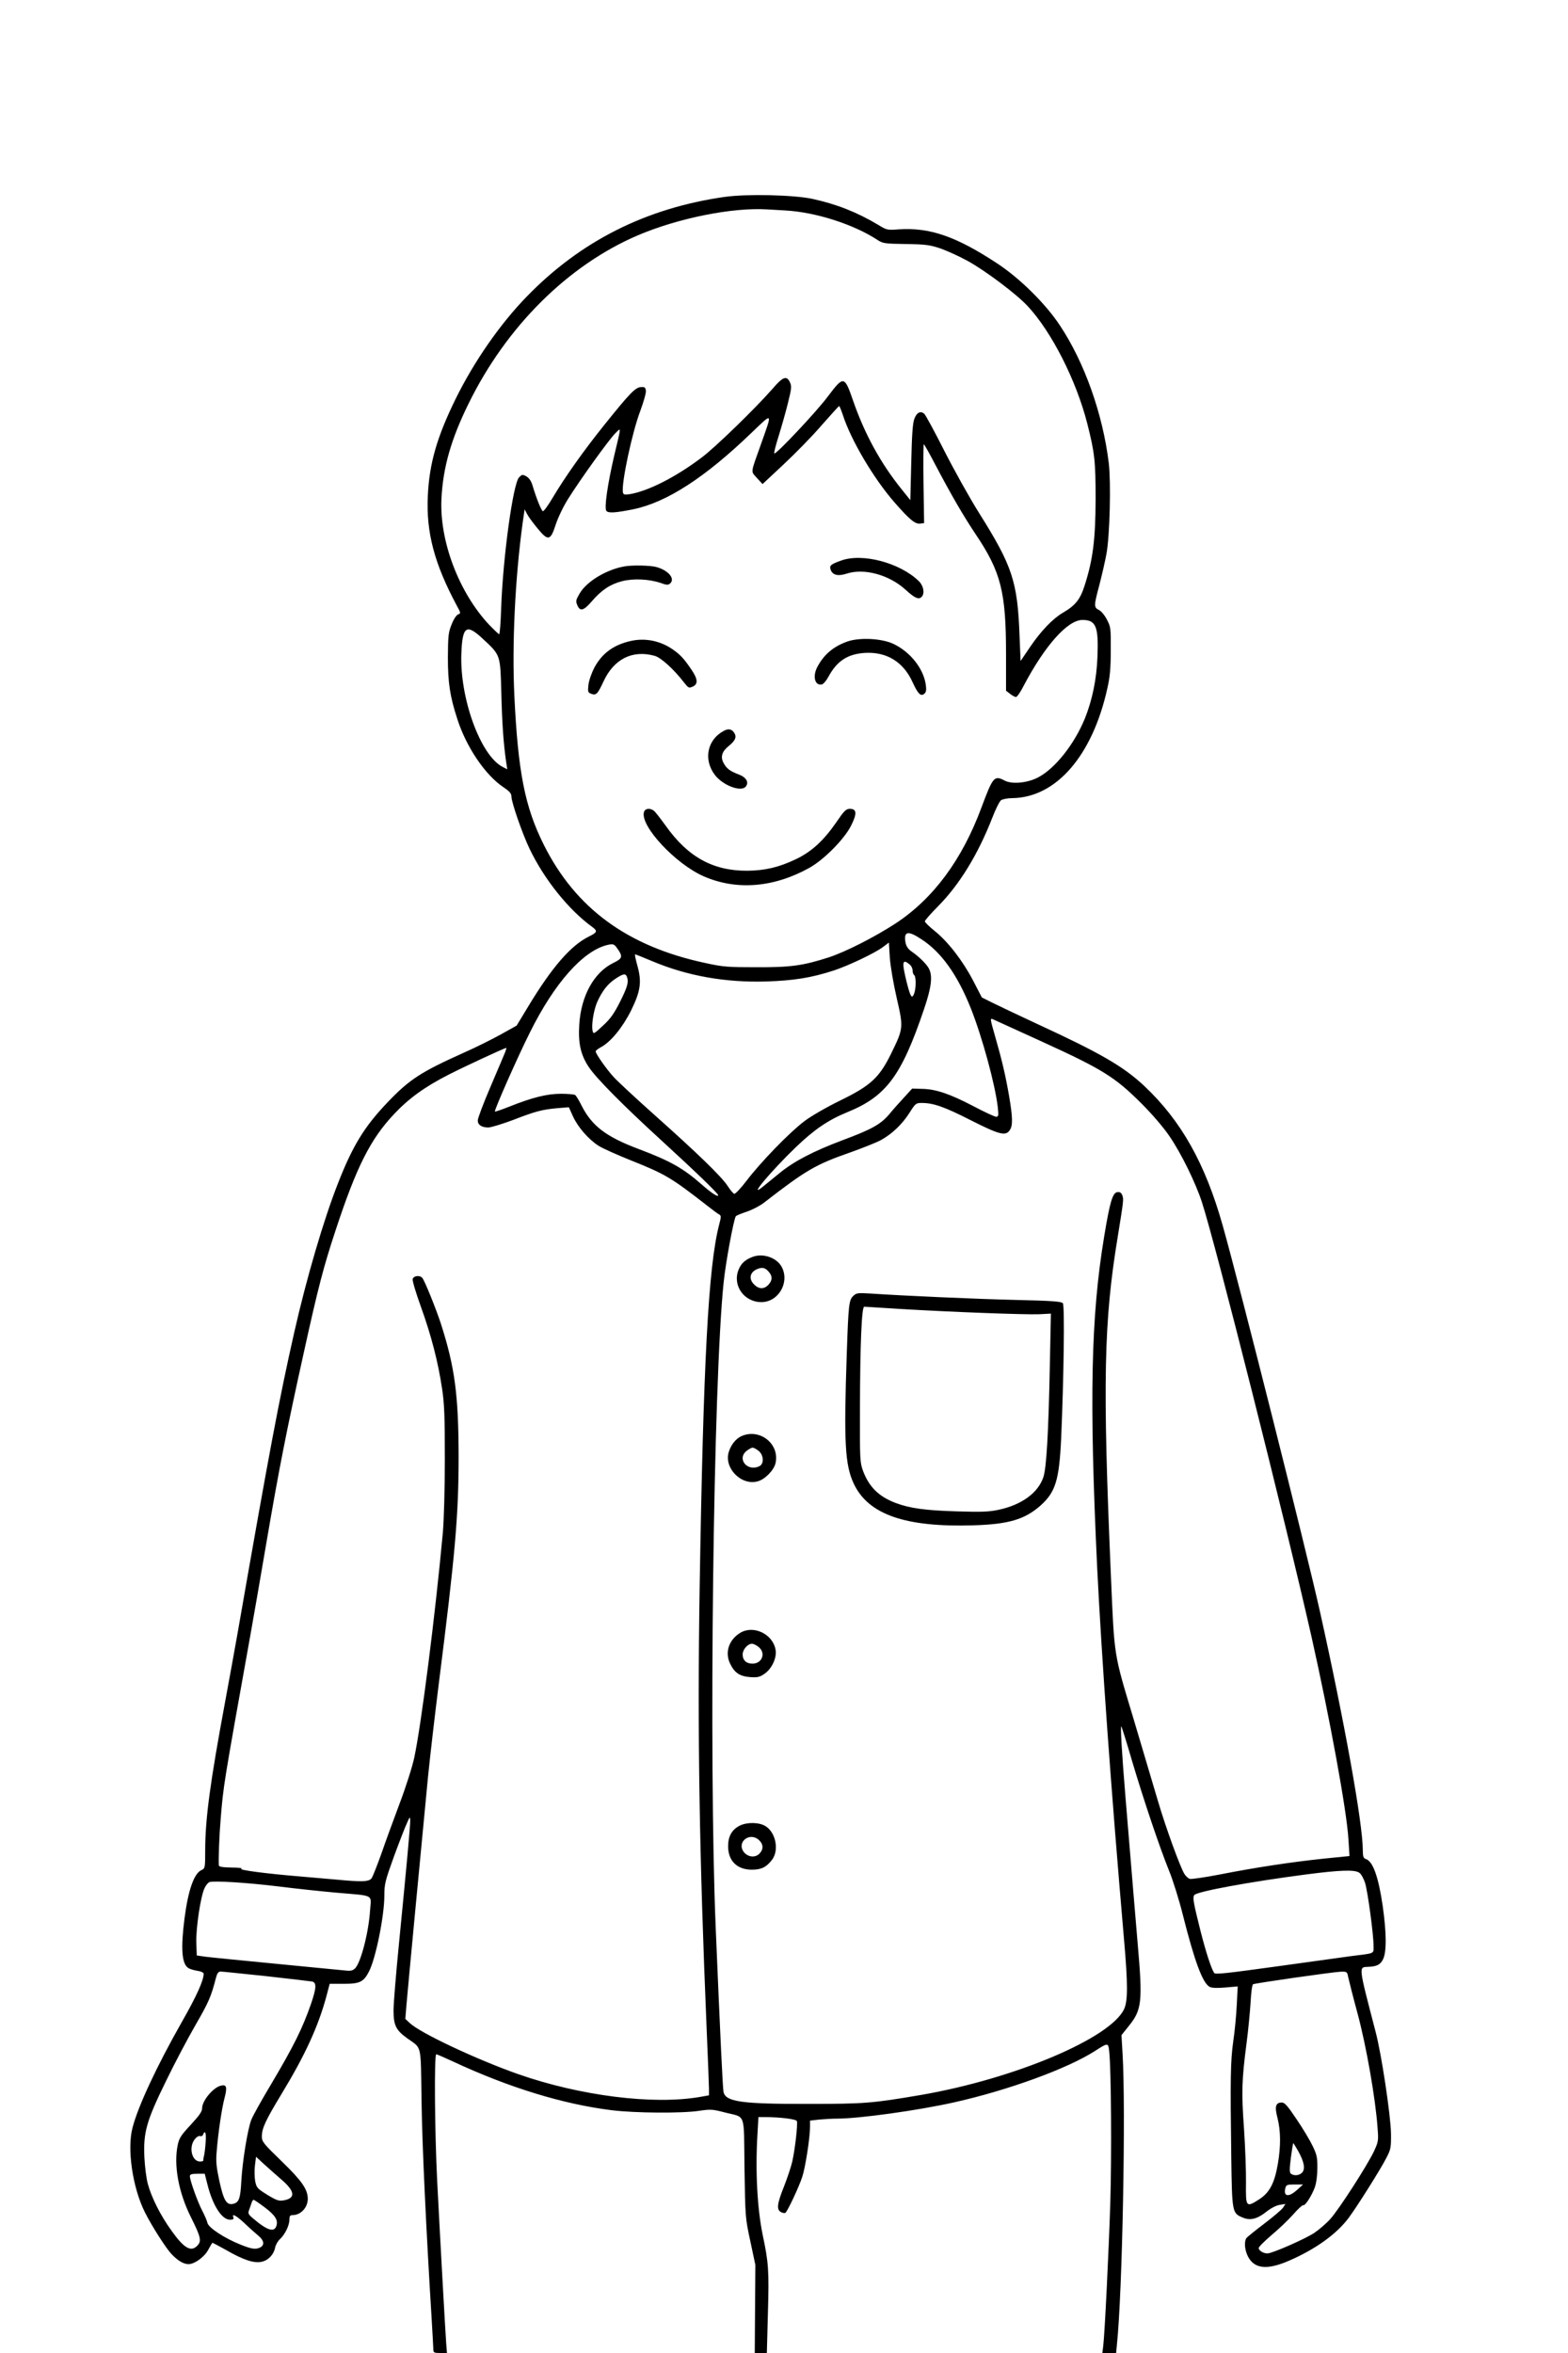 <?xml version="1.0" standalone="no"?>
<!DOCTYPE svg PUBLIC "-//W3C//DTD SVG 20010904//EN"
 "http://www.w3.org/TR/2001/REC-SVG-20010904/DTD/svg10.dtd">
<svg version="1.0" xmlns="http://www.w3.org/2000/svg"
 width="1024pt" height="1536pt" viewBox="0 0 1024 1536"
 preserveAspectRatio="xMidYMid meet">

<g transform="translate(0,1536) scale(0.1,-0.1)"
fill="#000000" stroke="none">
<path d="M4735 14075 c-515 -73 -943 -288 -1296 -652 -174 -179 -344 -424
-464 -668 -122 -249 -171 -420 -181 -630 -12 -241 43 -446 190 -720 26 -47 26
-50 7 -56 -11 -5 -29 -32 -42 -66 -21 -51 -23 -75 -24 -213 0 -167 13 -255 62
-405 58 -181 182 -365 301 -444 40 -27 52 -41 52 -61 0 -37 71 -242 118 -340
96 -201 256 -400 411 -512 35 -26 31 -35 -24 -62 -117 -58 -239 -198 -393
-452 l-78 -129 -104 -58 c-56 -31 -164 -85 -239 -118 -283 -127 -357 -175
-501 -326 -150 -157 -227 -282 -323 -528 -93 -236 -205 -617 -286 -975 -98
-434 -160 -762 -371 -1970 -17 -96 -53 -294 -80 -440 -98 -527 -130 -764 -130
-971 0 -113 -1 -116 -25 -127 -48 -22 -86 -130 -110 -315 -25 -193 -18 -293
22 -322 10 -8 37 -16 61 -20 24 -3 42 -12 42 -19 0 -44 -46 -146 -143 -316
-163 -287 -286 -550 -322 -691 -36 -139 1 -390 81 -550 44 -88 137 -234 173
-272 41 -44 80 -67 112 -67 39 0 103 46 128 92 13 23 25 45 27 47 2 2 42 -20
91 -47 109 -63 180 -87 229 -77 44 8 81 46 90 90 3 18 17 44 31 57 34 31 63
91 63 128 0 23 4 30 20 30 54 0 100 49 100 107 -1 62 -38 116 -170 244 -120
116 -130 129 -130 162 0 54 24 105 128 277 155 255 241 443 294 640 l21 80 92
0 c105 0 130 12 165 81 44 85 100 363 100 494 0 77 5 96 63 257 35 95 73 193
85 218 18 41 20 43 21 17 1 -31 -24 -302 -74 -810 -19 -192 -35 -386 -35 -431
0 -97 16 -129 90 -182 97 -70 87 -27 93 -410 4 -291 30 -839 67 -1439 5 -88
10 -170 10 -182 0 -20 5 -23 45 -23 l44 0 -5 62 c-6 81 -40 691 -59 1063 -16
317 -20 825 -6 825 5 0 53 -21 107 -46 366 -171 722 -280 1038 -319 153 -19
462 -21 572 -4 75 11 88 10 165 -10 143 -37 126 10 131 -363 5 -320 5 -325 38
-478 l33 -155 -2 -288 -2 -287 39 0 40 0 7 263 c8 274 4 329 -34 507 -36 175
-49 421 -34 663 l6 107 41 0 c99 0 205 -13 210 -26 7 -18 -12 -185 -30 -264
-8 -36 -33 -109 -54 -163 -45 -112 -50 -151 -20 -167 11 -6 24 -8 29 -5 13 8
88 167 110 234 20 59 51 257 51 327 l0 41 61 7 c34 3 86 6 116 6 143 0 526 53
763 106 353 79 738 219 920 335 87 56 88 56 94 -4 13 -123 16 -678 7 -987 -11
-336 -36 -844 -46 -932 l-6 -48 45 0 45 0 5 53 c36 338 59 1545 37 1902 l-7
120 48 60 c85 105 91 158 58 535 -18 211 -33 391 -80 960 -24 290 -34 467 -27
460 3 -3 35 -104 70 -225 79 -265 178 -558 241 -715 26 -63 67 -194 91 -291
76 -301 129 -445 175 -469 14 -7 49 -9 102 -4 l81 7 -6 -119 c-3 -65 -13 -173
-23 -239 -18 -130 -20 -242 -13 -756 5 -364 6 -366 75 -395 49 -21 95 -9 154
38 29 23 65 42 87 45 l38 6 -16 -24 c-8 -13 -64 -60 -123 -105 -59 -45 -112
-87 -117 -95 -15 -24 -10 -78 11 -119 42 -81 125 -90 269 -27 172 74 313 176
390 281 57 77 209 319 244 388 30 58 32 67 31 162 -2 117 -62 519 -101 665
-113 434 -111 419 -48 422 56 2 80 14 97 49 24 48 23 171 -2 348 -28 191 -64
293 -111 307 -15 5 -19 16 -19 58 0 173 -120 840 -281 1562 -88 395 -525 2130
-634 2515 -114 405 -271 684 -512 911 -137 128 -285 214 -706 408 -120 56
-249 117 -287 136 l-68 34 -57 110 c-68 130 -163 253 -251 324 -35 28 -64 56
-64 63 0 6 40 52 88 100 139 141 259 337 352 575 21 55 47 107 57 115 10 7 42
14 73 14 287 3 525 277 622 718 17 74 22 132 22 247 1 142 0 153 -25 200 -14
28 -37 56 -52 63 -34 17 -34 27 3 165 16 62 37 153 46 202 22 122 30 464 15
592 -39 320 -158 656 -318 897 -94 143 -263 310 -413 408 -266 175 -438 234
-639 221 -77 -6 -80 -5 -137 30 -138 82 -269 134 -429 169 -121 26 -427 33
-570 13z m395 -89 c198 -11 446 -91 600 -192 35 -23 47 -25 186 -27 133 -2
157 -6 229 -30 44 -16 121 -51 172 -79 119 -65 323 -219 395 -297 156 -168
316 -483 388 -764 49 -193 55 -246 55 -497 -1 -259 -17 -391 -71 -560 -29 -92
-60 -132 -143 -180 -65 -38 -143 -119 -213 -222 l-63 -93 -7 170 c-13 348 -47
451 -262 793 -63 100 -166 285 -230 411 -63 125 -122 233 -130 240 -25 21 -50
8 -65 -34 -11 -29 -16 -109 -20 -285 l-6 -245 -56 70 c-139 172 -244 365 -319
583 -55 159 -61 160 -162 26 -73 -99 -341 -383 -351 -374 -4 3 9 53 27 110 18
58 46 155 61 216 25 100 26 113 13 140 -21 44 -46 34 -112 -43 -111 -127 -380
-389 -468 -453 -169 -127 -348 -217 -466 -236 -34 -5 -41 -3 -44 12 -11 57 60
392 114 533 21 57 38 116 36 130 -3 22 -7 26 -33 24 -36 -2 -74 -42 -237 -245
-133 -165 -259 -343 -338 -476 -30 -51 -59 -91 -65 -89 -10 4 -43 86 -67 167
-9 30 -22 49 -40 60 -26 14 -29 13 -48 -6 -39 -39 -105 -516 -117 -851 -3 -95
-9 -173 -13 -173 -4 0 -34 29 -67 63 -197 211 -324 547 -310 822 10 203 63
389 177 620 247 504 650 904 1106 1099 263 112 617 183 844 169 19 -1 73 -4
120 -7z m374 -1334 c53 -165 201 -415 338 -572 98 -112 134 -142 167 -138 l26
3 -4 258 c-2 141 -1 257 2 257 3 0 38 -62 77 -137 100 -190 181 -330 260 -448
167 -248 200 -378 200 -787 l0 -237 26 -20 c15 -12 32 -21 39 -21 7 0 30 33
50 73 138 262 287 430 384 430 89 0 106 -43 98 -243 -6 -146 -34 -280 -82
-400 -69 -168 -193 -325 -304 -384 -69 -37 -171 -47 -219 -22 -69 36 -77 27
-152 -174 -127 -343 -315 -596 -561 -758 -139 -90 -325 -185 -438 -222 -165
-53 -245 -65 -471 -64 -184 0 -218 2 -331 27 -510 108 -850 357 -1058 773
-123 246 -168 473 -192 973 -16 336 5 766 54 1126 l13 90 17 -32 c9 -18 40
-59 68 -93 69 -84 84 -80 118 25 15 46 50 119 81 168 80 128 266 386 307 427
41 41 42 56 -6 -145 -43 -185 -66 -342 -51 -360 13 -16 59 -13 178 11 216 45
467 207 769 498 141 135 138 139 66 -64 -74 -208 -71 -183 -30 -230 l37 -40
137 128 c76 71 188 185 248 255 61 69 112 126 115 126 3 1 13 -25 24 -57z
m-2351 -1462 c117 -109 114 -101 121 -355 5 -199 14 -329 32 -453 l7 -44 -31
16 c-145 75 -281 451 -269 742 7 177 33 194 140 94z m2864 -1961 c130 -84 235
-231 323 -451 75 -189 159 -498 176 -645 6 -56 5 -63 -11 -63 -9 0 -76 31
-148 69 -153 80 -246 112 -336 113 l-64 2 -51 -56 c-28 -30 -73 -80 -99 -112
-56 -66 -116 -99 -307 -170 -188 -71 -314 -136 -408 -213 -46 -37 -97 -79
-113 -92 -98 -79 60 108 218 260 121 116 212 178 337 229 253 103 353 236 501
674 48 141 57 215 31 264 -16 30 -64 77 -113 111 -22 15 -34 33 -39 56 -14 76
14 83 103 24z m-161 -384 c45 -195 44 -198 -37 -364 -77 -156 -133 -208 -332
-305 -90 -44 -189 -101 -234 -135 -98 -74 -284 -266 -377 -388 -38 -50 -75
-89 -81 -86 -7 2 -26 25 -43 51 -39 61 -203 219 -477 463 -121 108 -242 220
-269 250 -48 53 -116 150 -116 166 0 5 16 17 36 28 63 34 140 128 195 238 63
128 71 188 41 295 -11 40 -18 72 -14 72 4 0 55 -21 115 -46 227 -95 475 -139
742 -131 180 6 293 24 441 72 96 32 265 112 319 152 l40 30 6 -98 c4 -56 23
-168 45 -264z m-1825 324 c38 -53 35 -66 -26 -95 -126 -62 -210 -214 -222
-401 -8 -123 9 -198 61 -277 48 -73 223 -250 476 -481 228 -209 370 -346 370
-357 0 -15 -43 13 -110 72 -120 105 -204 152 -411 230 -212 80 -303 150 -370
281 -17 35 -37 67 -43 71 -6 4 -48 8 -92 8 -90 0 -185 -23 -338 -84 -50 -20
-92 -34 -94 -32 -6 7 151 362 229 517 160 322 346 531 504 570 39 9 46 7 66
-22z m1912 -107 c9 -8 17 -25 17 -38 0 -13 5 -26 10 -29 13 -8 13 -86 0 -121
-15 -38 -24 -23 -49 75 -33 134 -29 156 22 113z m-1849 -78 c13 -34 4 -66 -44
-162 -40 -79 -63 -112 -112 -157 -60 -56 -63 -57 -68 -34 -9 36 7 135 30 188
32 71 68 118 118 151 51 34 67 37 76 14z m2718 -427 c388 -177 471 -229 643
-401 72 -72 146 -159 183 -214 76 -111 170 -303 211 -429 90 -276 544 -2076
716 -2838 119 -530 230 -1134 241 -1321 l7 -110 -169 -17 c-219 -23 -452 -59
-676 -103 -98 -19 -187 -32 -198 -29 -10 3 -26 17 -35 32 -26 40 -121 300
-172 473 -25 85 -97 326 -159 535 -132 439 -126 400 -149 935 -55 1270 -47
1663 45 2220 38 235 39 242 29 268 -7 17 -16 22 -32 20 -31 -4 -49 -64 -86
-289 -87 -524 -98 -1060 -46 -2159 29 -588 92 -1466 175 -2425 26 -295 26
-407 1 -460 -88 -190 -713 -454 -1323 -560 -322 -55 -372 -59 -738 -59 -440
-1 -541 14 -555 78 -5 21 -21 355 -51 1071 -46 1099 -16 3572 52 4215 13 128
65 407 79 430 3 5 35 18 71 30 36 12 86 38 112 58 279 216 338 250 570 331 78
28 166 63 194 78 73 40 140 104 187 178 39 62 43 65 80 65 77 0 148 -25 319
-112 188 -95 229 -106 256 -66 21 30 20 82 -4 223 -23 133 -46 232 -90 385
-34 119 -35 124 -17 117 6 -3 155 -71 329 -150z m-3512 -63 c-6 -14 -48 -115
-95 -224 -47 -109 -85 -210 -85 -224 0 -29 25 -46 69 -46 17 0 89 22 159 48
150 58 192 69 292 78 l75 6 27 -60 c33 -71 100 -148 166 -191 26 -17 121 -59
210 -95 226 -90 264 -112 505 -300 32 -25 65 -50 74 -54 13 -8 13 -15 -1 -68
-70 -271 -103 -893 -127 -2374 -15 -940 -2 -1742 46 -2880 8 -190 15 -364 15
-386 l0 -42 -62 -11 c-306 -52 -779 8 -1183 149 -270 95 -639 268 -708 333
l-30 28 7 87 c8 99 104 1109 141 1492 14 140 46 413 70 605 108 852 130 1102
130 1490 -1 403 -25 581 -116 865 -33 100 -104 276 -121 298 -16 19 -56 15
-63 -7 -3 -10 20 -88 54 -182 67 -186 112 -359 138 -534 15 -98 18 -184 18
-460 0 -196 -6 -399 -13 -480 -50 -543 -141 -1256 -187 -1470 -13 -60 -56
-195 -96 -300 -39 -104 -93 -251 -119 -327 -27 -75 -55 -146 -62 -157 -15 -25
-61 -27 -228 -11 -58 5 -161 14 -230 20 -222 18 -415 43 -394 51 11 4 -16 8
-63 8 -59 1 -83 5 -84 14 -3 38 3 198 12 302 18 220 16 209 193 1195 19 107
67 380 105 605 84 492 132 735 246 1250 93 422 128 556 207 795 136 413 227
594 382 758 97 103 201 178 358 258 104 53 363 173 375 174 1 0 -2 -12 -7 -26z
m5577 -5359 c13 -9 29 -39 38 -67 18 -60 55 -337 55 -408 0 -56 14 -49 -145
-69 -44 -6 -262 -36 -484 -67 -333 -46 -405 -54 -412 -43 -20 32 -53 133 -89
274 -46 184 -52 216 -41 234 14 23 363 87 731 135 224 29 317 32 347 11z
m-7062 -89 c110 -14 281 -32 380 -41 254 -22 229 -9 222 -113 -9 -143 -59
-339 -97 -380 -15 -15 -28 -19 -57 -16 -21 2 -225 22 -453 44 -228 22 -440 43
-470 47 l-55 8 -3 84 c-3 93 28 303 54 356 9 19 23 36 32 39 33 10 249 -4 447
-28z m-77 -586 c152 -17 287 -33 300 -35 30 -7 29 -41 -7 -146 -56 -161 -112
-274 -262 -527 -60 -100 -118 -204 -128 -230 -24 -62 -58 -272 -65 -399 -6
-114 -15 -140 -52 -149 -44 -11 -63 20 -91 147 -20 93 -24 129 -18 194 9 116
33 281 51 348 19 73 14 92 -24 82 -50 -12 -122 -98 -122 -147 0 -22 -18 -47
-74 -108 -62 -66 -76 -87 -85 -130 -28 -132 4 -311 87 -476 63 -126 69 -153
42 -182 -42 -45 -87 -20 -169 95 -73 100 -133 221 -156 308 -9 33 -19 110 -22
170 -8 165 13 239 141 500 56 116 144 282 195 370 85 147 100 183 131 303 8
31 16 42 31 42 10 0 144 -14 297 -30z m7066 -4 c4 -19 31 -127 62 -241 57
-212 117 -556 130 -742 7 -88 6 -93 -24 -158 -45 -94 -228 -378 -285 -441 -26
-29 -73 -69 -104 -90 -60 -40 -275 -134 -306 -134 -27 0 -57 19 -57 35 0 8 38
45 83 84 46 38 110 99 142 135 31 36 61 63 66 61 11 -7 54 59 75 115 10 27 17
77 17 125 1 70 -3 89 -30 145 -17 36 -64 115 -105 175 -59 88 -78 110 -97 110
-41 0 -48 -26 -28 -102 21 -84 22 -182 2 -299 -22 -127 -54 -187 -122 -231
-86 -55 -88 -51 -86 107 1 74 -5 234 -13 355 -17 236 -15 315 17 560 11 83 22
201 26 263 3 62 10 115 16 119 12 7 521 80 573 82 40 1 42 -1 48 -33z m-7461
-1078 c-2 -35 -7 -74 -10 -88 -4 -14 -6 -28 -5 -32 1 -5 -9 -8 -22 -8 -53 0
-75 93 -35 144 12 16 27 25 36 22 7 -3 16 1 19 9 13 34 22 11 17 -47z m7135
-60 c39 -70 47 -116 26 -140 -18 -19 -50 -23 -72 -9 -11 7 -12 25 -2 105 7 53
14 96 16 96 1 0 16 -24 32 -52z m-6640 -186 c90 -77 94 -123 12 -136 -29 -5
-46 1 -105 37 -66 41 -70 46 -79 91 -4 25 -5 71 -1 102 l7 55 52 -48 c29 -26
80 -72 114 -101z m-484 -29 c34 -138 94 -233 148 -233 20 0 26 4 22 15 -12 29
17 14 74 -39 31 -30 72 -66 90 -81 36 -30 41 -59 13 -75 -30 -16 -57 -12 -129
17 -104 41 -209 110 -217 141 -3 15 -19 52 -35 82 -30 58 -80 197 -80 224 0
12 11 16 49 16 l48 0 17 -67z m7117 -38 c-55 -50 -91 -45 -77 11 6 22 11 24
61 24 l55 0 -39 -35z m-6740 -116 c67 -51 86 -82 74 -119 -14 -45 -61 -30
-154 50 -31 26 -33 32 -23 57 5 15 13 36 16 46 3 9 9 17 12 17 4 0 38 -23 75
-51z"/>
<path d="M5491 11700 c-66 -24 -75 -32 -67 -57 12 -37 47 -46 104 -28 114 38
278 -7 384 -103 59 -54 85 -67 104 -51 25 20 17 73 -15 105 -124 121 -371 186
-510 134z"/>
<path d="M4080 11663 c-118 -20 -249 -98 -295 -178 -24 -41 -26 -49 -15 -75
18 -44 42 -37 96 26 63 73 119 110 196 130 74 19 177 14 251 -11 38 -14 50
-15 62 -5 37 31 -9 87 -90 109 -38 10 -153 13 -205 4z"/>
<path d="M4120 11176 c-112 -25 -188 -80 -239 -175 -17 -33 -35 -83 -38 -111
-5 -46 -4 -50 18 -59 32 -12 42 -2 80 80 68 147 188 208 334 168 41 -11 125
-87 192 -174 29 -37 32 -38 57 -27 36 16 34 49 -10 113 -49 72 -71 95 -121
130 -80 56 -180 76 -273 55z"/>
<path d="M5533 11172 c-92 -33 -154 -86 -197 -169 -30 -60 -14 -120 31 -111
10 2 29 24 43 50 56 104 126 149 239 156 142 8 251 -59 311 -192 35 -76 53
-94 76 -75 12 10 15 24 10 59 -15 106 -102 216 -214 268 -77 35 -220 42 -299
14z"/>
<path d="M4725 10588 c-107 -58 -132 -187 -57 -286 52 -69 171 -114 202 -77
23 28 4 61 -47 80 -56 21 -80 39 -99 77 -20 39 -8 74 36 109 44 36 53 60 33
88 -16 23 -38 26 -68 9z"/>
<path d="M4205 10057 c-23 -91 209 -339 392 -418 214 -93 457 -73 689 56 95
53 229 188 273 277 39 78 36 108 -9 108 -25 0 -37 -12 -90 -90 -82 -118 -160
-190 -263 -239 -111 -53 -202 -74 -317 -75 -223 -1 -387 89 -532 293 -34 47
-68 91 -77 98 -27 21 -60 16 -66 -10z"/>
<path d="M4917 7156 c-49 -18 -76 -42 -93 -83 -43 -102 34 -213 148 -213 111
0 186 127 134 228 -31 61 -121 93 -189 68z m105 -100 c24 -28 22 -55 -4 -83
-28 -30 -63 -29 -93 2 -39 38 -27 84 26 103 30 11 49 5 71 -22z"/>
<path d="M5573 6901 c-29 -27 -32 -54 -43 -376 -20 -581 -12 -728 46 -851 95
-201 337 -285 783 -271 227 7 332 38 434 127 100 89 124 165 137 440 17 390
24 868 11 883 -9 11 -72 16 -299 21 -263 6 -735 27 -957 42 -82 5 -92 4 -112
-15z m312 -86 c316 -19 814 -38 904 -34 l74 4 -7 -345 c-9 -438 -22 -662 -42
-722 -34 -103 -142 -182 -294 -214 -61 -13 -112 -15 -270 -10 -206 6 -309 20
-401 55 -109 41 -173 104 -212 207 -21 57 -22 71 -21 409 1 417 11 665 28 665
6 0 115 -7 241 -15z"/>
<path d="M4844 5986 c-37 -16 -69 -55 -84 -102 -35 -105 80 -224 188 -194 47
12 107 73 117 120 27 124 -102 227 -221 176z m110 -97 c33 -26 37 -83 7 -99
-78 -41 -152 46 -85 99 15 12 32 21 39 21 7 0 24 -9 39 -21z"/>
<path d="M4834 4701 c-75 -46 -102 -129 -65 -203 29 -59 63 -81 131 -86 45 -3
61 0 90 20 50 33 84 105 75 158 -17 103 -144 164 -231 111z m120 -92 c49 -39
24 -109 -40 -109 -40 0 -64 22 -64 60 0 32 33 70 61 70 9 0 28 -9 43 -21z"/>
<path d="M4832 3443 c-52 -26 -77 -69 -77 -135 0 -95 58 -153 155 -153 62 0
95 16 133 66 46 63 23 178 -45 219 -41 25 -119 26 -166 3z m125 -95 c29 -27
30 -61 2 -89 -28 -28 -76 -22 -102 12 -48 65 40 133 100 77z"/>
</g>
</svg>
